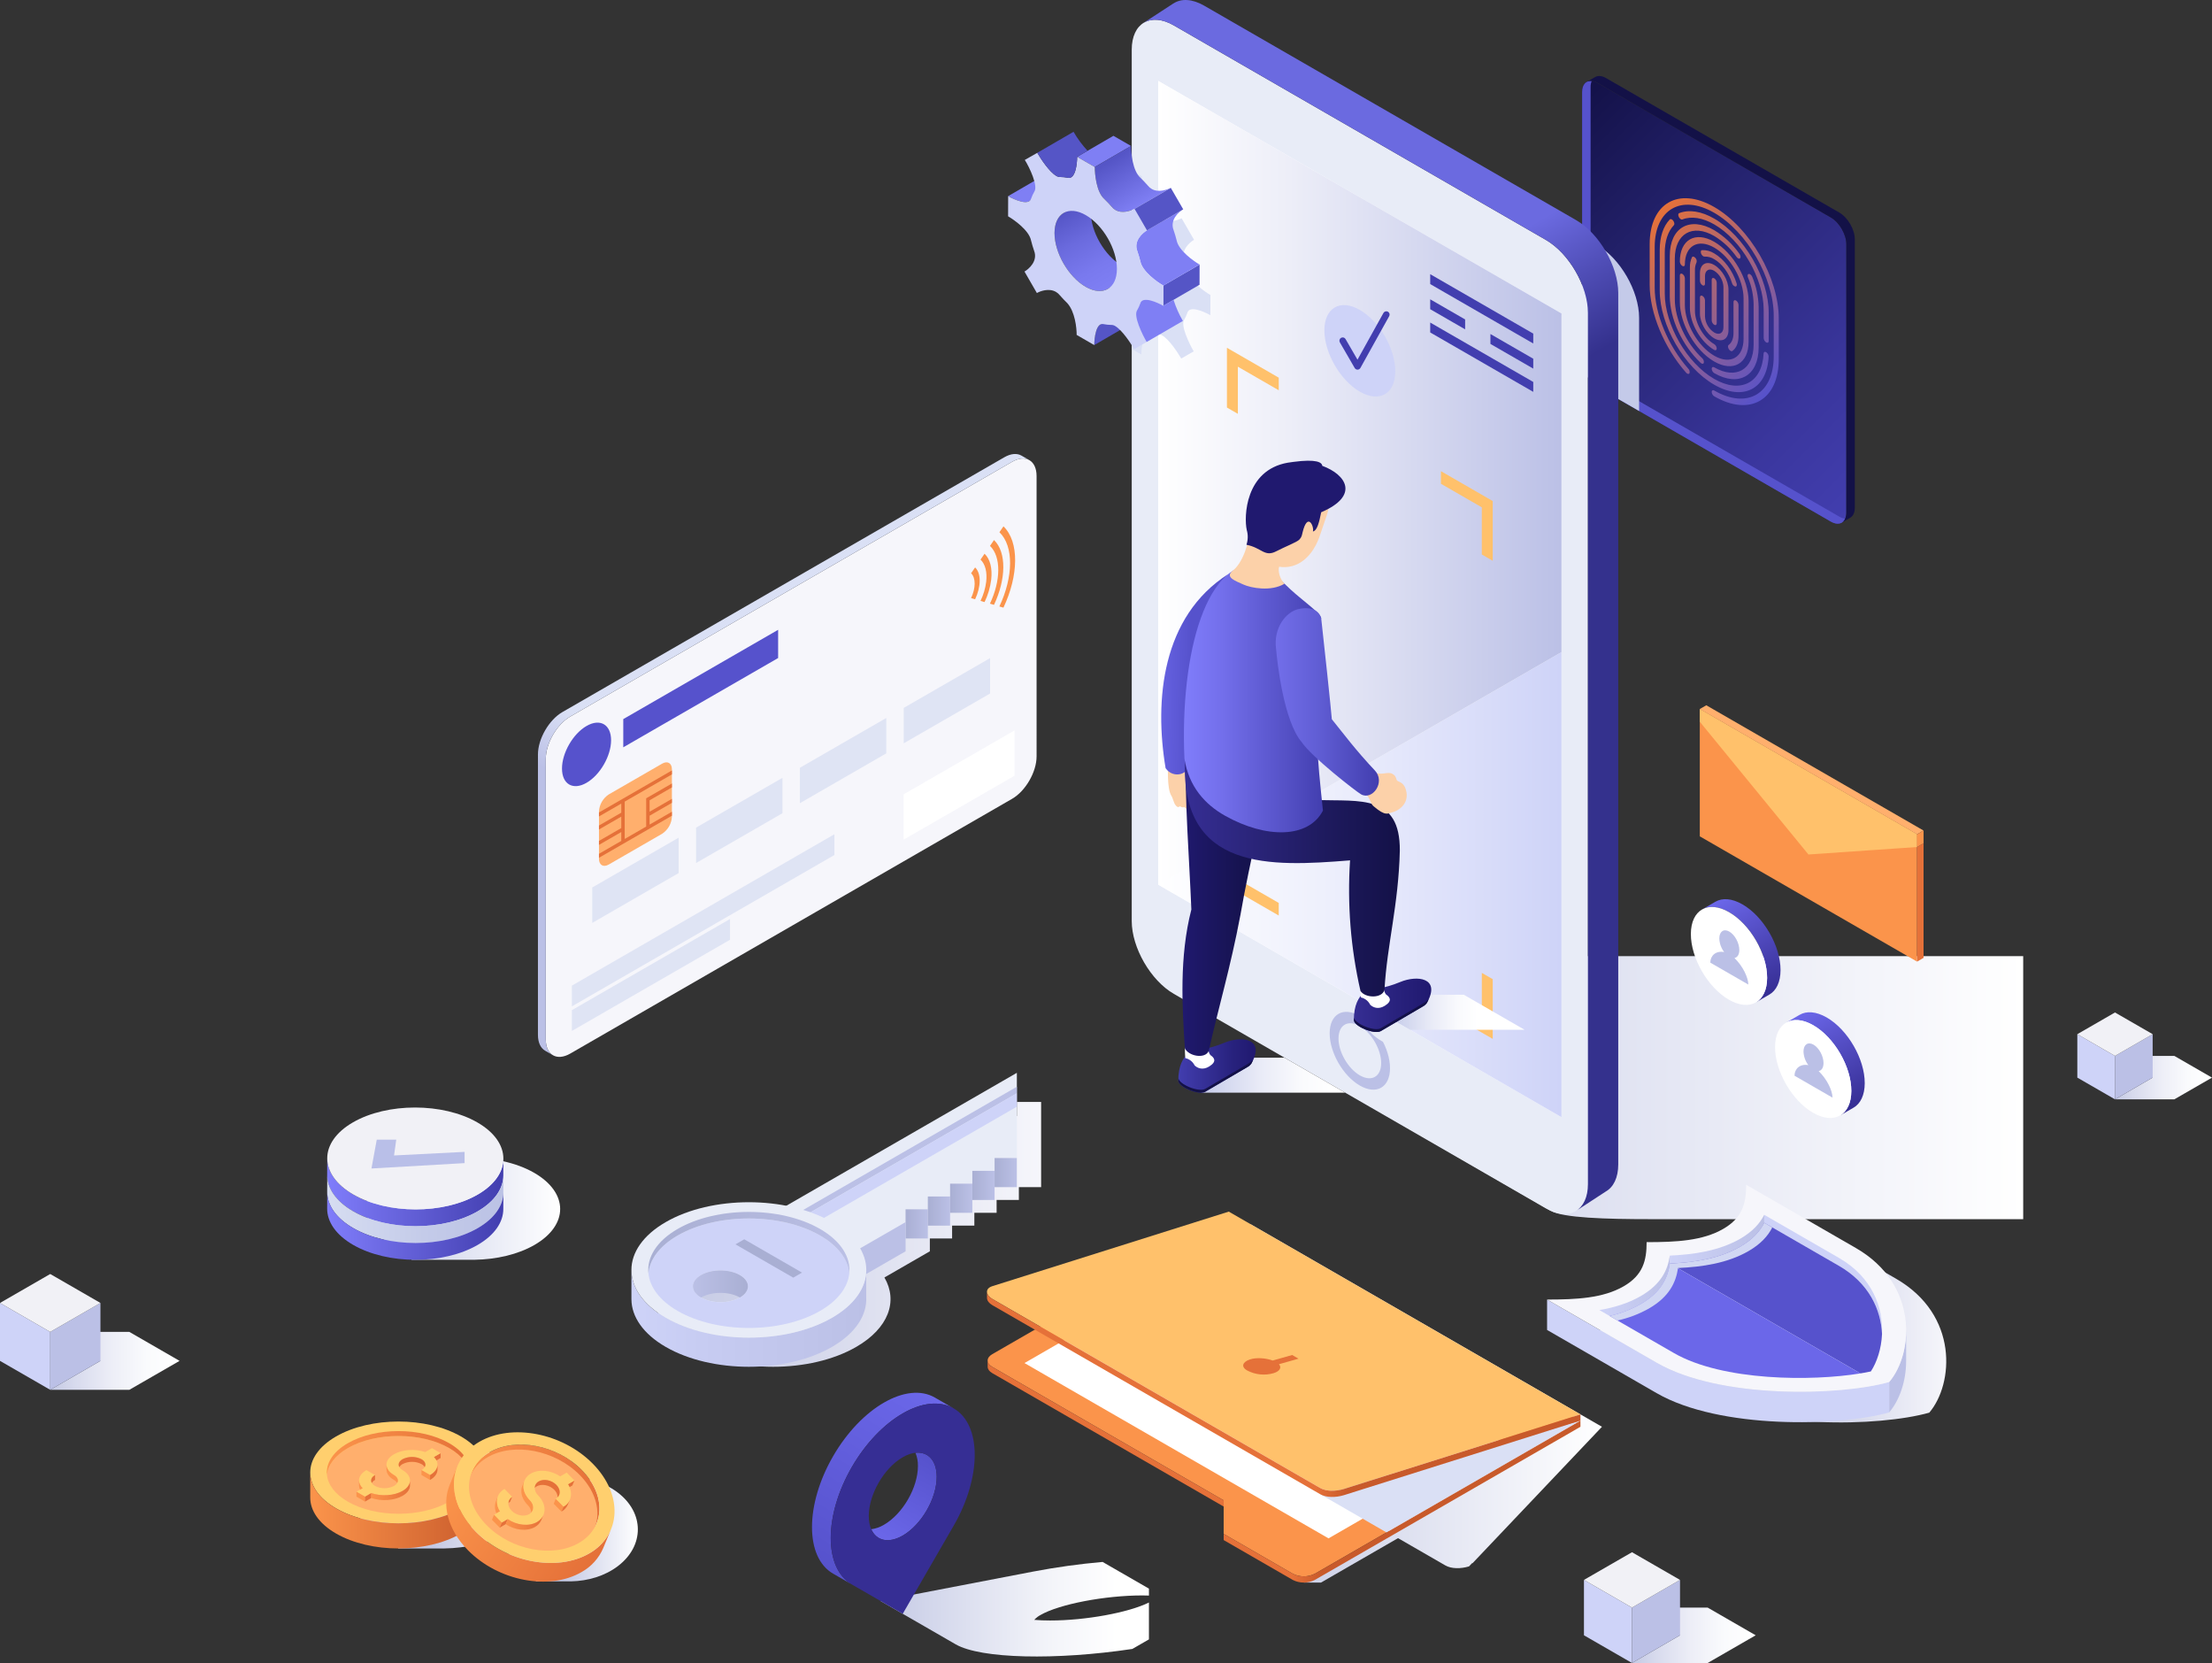 <svg width="471" height="354" viewBox="0 0 471 354" fill="none" xmlns="http://www.w3.org/2000/svg">
<rect x="0" y="0" width="471" height="354" fill="#333333" stroke="none"/>
<g clip-path="url(#clip0_23156_63378)">
<path style="mix-blend-mode:multiply" d="M430.798 203.531H254.453C244.588 203.531 246.699 209.419 251.634 212.264L330.156 257.737C332.864 259.254 341.726 259.524 351.593 259.524H430.799L430.798 203.531Z" fill="url(#paint0_linear_23156_63378)"/>
<path d="M220.72 161.011C220.719 164.325 218.374 168.393 215.509 170.042L121.418 224.281C118.556 225.931 116.211 224.567 116.21 221.256L116.212 161.569C116.211 158.255 118.553 154.194 121.419 152.54L215.511 98.304C218.374 96.652 220.717 98.015 220.717 101.332L220.72 161.011Z" fill="#F6F6FB"/>
<path d="M116.21 221.256L116.212 161.569C116.211 158.254 118.553 154.194 121.418 152.54L215.511 98.303C216.94 97.479 218.239 97.406 219.183 97.952L217.525 96.997C216.581 96.445 215.278 96.515 213.843 97.342L119.752 151.579C116.886 153.233 114.544 157.293 114.545 160.608L114.543 220.295C114.543 221.957 115.135 223.127 116.086 223.673L117.731 224.622C116.793 224.071 116.21 222.905 116.21 221.256Z" fill="url(#paint1_linear_23156_63378)"/>
<path d="M119.667 163.599C119.664 160.259 122.008 156.2 124.891 154.541C127.778 152.87 130.119 154.23 130.119 157.575C130.117 160.915 127.778 164.969 124.891 166.636C122.006 168.299 119.664 166.941 119.667 163.599V163.599ZM132.714 153.076L165.687 134.066L165.687 140.075L132.714 159.081V153.076Z" fill="#5652CC"/>
<path d="M126.106 188.92L144.5 178.317L144.503 185.852L126.106 196.459V188.92ZM148.212 176.176L166.609 165.577L166.609 173.112L148.213 183.713L148.212 176.176ZM170.319 163.435L188.717 152.832L188.715 160.369L170.319 170.974V163.435ZM192.428 150.691L210.822 140.091L210.822 147.627L192.426 158.229L192.428 150.691ZM121.766 219.459L155.444 200.046V195.625L121.769 215.033L121.766 219.459ZM121.766 209.812L177.665 177.589L177.668 182.008L121.769 214.228L121.766 209.812Z" fill="#DFE4F4"/>
<path d="M192.425 169.082L216.028 155.479L216.03 165.12L192.427 178.728L192.425 169.082Z" fill="white"/>
<path d="M143.071 163.773C143.071 162.446 142.134 161.899 140.988 162.56L129.622 169.111C129.017 169.508 128.513 170.042 128.152 170.669C127.79 171.295 127.581 171.998 127.541 172.72V182.82C127.54 184.149 128.474 184.697 129.624 184.033L140.988 177.482C141.594 177.084 142.098 176.55 142.46 175.923C142.822 175.295 143.031 174.592 143.071 173.869L143.071 163.773Z" fill="#FFAF6D"/>
<path d="M143.071 164.845L143.071 164.005L127.54 172.953L127.539 173.8L132.291 171.058L132.29 172.995L127.538 175.732L127.54 176.573L132.29 173.835L132.288 176.271L127.538 179.009L127.538 179.852L132.289 177.116V179.008L127.539 181.75L127.539 182.594L143.071 173.64L143.07 172.797L138.319 175.531L138.319 173.639L143.07 170.902L143.07 170.054L138.319 172.794L138.318 170.359L143.071 167.62V166.78L137.59 169.935L137.59 175.951L133.017 178.59L133.018 170.641L143.071 164.845Z" fill="#E57139"/>
<path d="M213.667 112.046L212.808 113.291C215.911 116.286 215.756 122.83 212.798 129.096L213.661 129.351C216.9 122.492 217.063 115.328 213.667 112.046ZM206.774 122.03C207.813 123.029 207.76 125.221 206.769 127.317L207.629 127.57C208.901 124.879 208.967 122.068 207.631 120.788L206.774 122.03ZM209.646 117.87L208.784 119.119C209.798 120.095 210.224 121.772 209.991 123.841C209.812 125.254 209.404 126.627 208.783 127.909L209.642 128.164C210.369 126.664 210.846 125.056 211.055 123.403C211.332 120.984 210.831 119.016 209.646 117.871V117.87ZM211.655 114.959L210.8 116.202C213.21 118.54 213.09 123.626 210.79 128.5L211.65 128.756C214.23 123.286 214.364 117.575 211.655 114.959Z" fill="#FB944B"/>
<path d="M216.521 234.574L216.517 237.554L172.574 262.885C163.864 261.203 153.873 262.345 146.937 266.344C137.171 271.972 137.171 281.099 146.937 286.728C156.702 292.356 172.535 292.356 182.3 286.728C189.239 282.728 191.242 276.962 188.319 271.94L197.992 266.365V263.634H202.73V260.901L207.469 260.902L207.468 258.171L212.21 258.169L212.208 255.439L216.948 255.438V252.705H221.686V234.574H216.521ZM164.285 280.722C163.971 281.451 163.411 282.046 162.702 282.404C160.419 283.722 156.717 283.722 154.433 282.406C153.725 282.046 153.166 281.45 152.852 280.722C152.458 279.643 152.983 278.476 154.435 277.64C156.718 276.324 160.419 276.324 162.702 277.64C164.154 278.476 164.679 279.643 164.285 280.722Z" fill="url(#paint2_linear_23156_63378)"/>
<path d="M216.521 246.502H211.782V249.235L207.043 249.236L207.044 251.966L202.303 251.968L202.304 254.699L197.565 254.698V257.43H192.826V260.162L180.268 267.4L164.54 258.335L216.521 228.371V246.502Z" fill="#E8ECF7"/>
<path d="M192.826 257.431V263.634H197.565V257.431H192.826Z" fill="url(#paint3_linear_23156_63378)"/>
<path d="M197.565 254.698V260.902H202.304V254.698H197.565Z" fill="url(#paint4_linear_23156_63378)"/>
<path d="M202.303 251.968V258.171H207.043V251.968H202.303Z" fill="url(#paint5_linear_23156_63378)"/>
<path d="M207.04 249.237V255.441H211.779V249.237H207.04Z" fill="url(#paint6_linear_23156_63378)"/>
<path d="M211.778 246.506V252.709H216.517V246.506H211.778Z" fill="url(#paint7_linear_23156_63378)"/>
<path d="M180.268 267.4V273.605L192.826 266.366V260.161L180.268 267.4ZM167.111 259.816L168.319 260.513L216.521 232.727V231.334L167.111 259.816Z" fill="#BBC0E6"/>
<path d="M170.792 261.938L216.521 235.578V232.728L168.319 260.513L170.792 261.938Z" fill="#CED3F8"/>
<path d="M184.436 276.004H184.438V270.823C184.232 274.347 181.801 277.835 177.135 280.525C167.37 286.154 151.536 286.154 141.771 280.525C136.922 277.73 134.484 274.072 134.451 270.408H134.449V276.611H134.451C134.484 280.276 136.922 283.934 141.771 286.728C151.536 292.357 167.37 292.357 177.135 286.728C182.252 283.778 184.683 279.869 184.436 276.004Z" fill="url(#paint8_linear_23156_63378)"/>
<path d="M177.135 260.14C167.37 254.512 151.536 254.512 141.771 260.14C132.007 265.769 132.007 274.896 141.771 280.524C151.536 286.153 167.37 286.153 177.135 280.524C186.9 274.896 186.9 265.768 177.135 260.14ZM159.12 274.518C158.806 275.247 158.246 275.843 157.537 276.201C155.254 277.518 151.553 277.518 149.269 276.202C148.56 275.843 148.001 275.247 147.687 274.518C147.294 273.439 147.819 272.273 149.27 271.437C151.553 270.121 155.254 270.121 157.537 271.437C158.989 272.273 159.514 273.439 159.12 274.518Z" fill="#E8ECF7"/>
<path d="M174.602 262.995C166.236 258.172 152.671 258.172 144.304 262.995C140.428 265.228 138.352 268.105 138.067 271.029C138.352 273.953 140.429 276.83 144.304 279.064C152.671 283.888 166.236 283.888 174.603 279.064C178.478 276.831 180.555 273.955 180.84 271.03C180.555 268.106 178.478 265.229 174.602 262.995ZM159.12 274.518C158.807 275.247 158.246 275.843 157.537 276.201C155.254 277.518 151.553 277.518 149.269 276.202C148.56 275.843 148.001 275.247 147.687 274.518C147.294 273.439 147.819 272.273 149.27 271.437C151.553 270.121 155.254 270.121 157.537 271.437C158.989 272.273 159.514 273.439 159.12 274.518H159.12Z" fill="#CED3F8"/>
<path d="M144.304 262.995C152.67 258.172 166.236 258.172 174.602 262.995C178.477 265.229 180.554 268.106 180.84 271.03C181.17 267.641 179.094 264.189 174.602 261.601C166.236 256.777 152.67 256.777 144.304 261.599C139.813 264.188 137.735 267.641 138.066 271.029C138.352 268.105 140.428 265.228 144.304 262.995V262.995Z" fill="url(#paint9_linear_23156_63378)"/>
<path d="M157.537 276.201C159.821 274.887 159.821 272.753 157.537 271.437C155.254 270.121 151.553 270.121 149.27 271.437C146.987 272.753 146.986 274.887 149.268 276.203L149.27 276.201C151.553 274.885 155.254 274.885 157.537 276.201Z" fill="url(#paint10_linear_23156_63378)"/>
<path d="M170.772 270.899L158.47 263.809L156.603 264.885L168.904 271.975L170.772 270.899Z" fill="#A9AFD3"/>
<path d="M371.036 192.52C368.781 191.218 366.736 191.097 365.259 191.955L362.403 193.611C363.88 192.755 365.923 192.876 368.18 194.177C372.663 196.761 376.286 203.025 376.271 208.168C376.265 210.723 375.361 212.522 373.904 213.367L376.76 211.709C378.218 210.865 379.122 209.067 379.129 206.51C379.143 201.368 375.52 195.104 371.037 192.52H371.036Z" fill="url(#paint11_linear_23156_63378)"/>
<path d="M368.181 194.177C363.697 191.592 360.049 193.666 360.035 198.808C360.02 203.952 363.644 210.218 368.126 212.803C372.61 215.387 376.257 213.311 376.272 208.168C376.286 203.025 372.663 196.76 368.181 194.177Z" fill="white"/>
<path d="M369.318 203.933C369.935 203.817 370.353 203.208 370.353 202.229C370.353 200.74 369.398 198.984 368.221 198.306C367.043 197.627 366.089 198.283 366.089 199.771C366.127 200.82 366.489 201.831 367.125 202.667C365.322 202.329 364.176 203.457 364.176 204.918C364.483 205.094 368.22 207.249 368.22 207.249L372.266 209.58C372.266 208.121 371.12 205.67 369.318 203.933Z" fill="#BBC0E6"/>
<path d="M388.964 216.592C386.709 215.291 384.664 215.17 383.188 216.026L380.332 217.684C381.808 216.828 383.852 216.949 386.109 218.249C390.592 220.833 394.214 227.098 394.2 232.241C394.193 234.796 393.289 236.594 391.832 237.439L394.689 235.782C396.147 234.936 397.05 233.138 397.057 230.583C397.072 225.441 393.448 219.175 388.964 216.592Z" fill="url(#paint12_linear_23156_63378)"/>
<path d="M386.109 218.249C381.626 215.664 377.978 217.738 377.964 222.88C377.948 228.025 381.573 234.291 386.055 236.875C390.539 239.458 394.186 237.384 394.2 232.241C394.215 227.098 390.592 220.833 386.109 218.249Z" fill="white"/>
<path d="M387.246 228.005C387.863 227.889 388.282 227.28 388.282 226.299C388.282 224.812 387.327 223.055 386.149 222.377C384.972 221.698 384.017 222.355 384.017 223.844C384.056 224.893 384.418 225.904 385.053 226.739C383.251 226.4 382.104 227.529 382.104 228.989L386.149 231.321C386.149 231.321 389.886 233.474 390.193 233.651C390.194 232.193 389.048 229.742 387.246 228.005V228.005Z" fill="#BBC0E6"/>
<path d="M393.137 51.991C393.137 49.903 391.656 47.342 389.844 46.297L340.169 17.664C338.359 16.621 336.877 17.474 336.877 19.562V76.699C336.877 78.787 338.359 81.348 340.169 82.392L389.844 111.026C391.656 112.07 393.137 111.217 393.137 109.129V51.991Z" fill="url(#paint13_linear_23156_63378)"/>
<path d="M391.653 109.983L341.978 81.35C340.168 80.306 338.685 77.744 338.685 75.656V18.519C338.676 18.078 338.759 17.64 338.931 17.233C337.73 17.108 336.877 17.979 336.877 19.562V76.698C336.877 78.786 338.359 81.348 340.17 82.392L389.844 111.026C391.218 111.817 392.4 111.516 392.892 110.415C392.453 110.36 392.031 110.212 391.653 109.983Z" fill="#5652CC"/>
<path d="M393.137 109.129V51.992C393.137 49.903 391.656 47.342 389.844 46.297L340.169 17.664C339.275 17.149 338.462 17.098 337.866 17.429L339.589 16.435L339.592 16.439C340.193 16.054 341.04 16.081 341.978 16.622L391.652 45.256C393.464 46.3 394.945 48.861 394.945 50.949V108.086C394.945 109.179 394.537 109.929 393.891 110.25L392.249 111.197C392.798 110.834 393.137 110.124 393.137 109.129Z" fill="#131147"/>
<g style="mix-blend-mode:multiply">
<path d="M340.04 52.13L336.877 50.308V76.699C336.877 78.787 338.359 81.348 340.17 82.392L349.013 87.49V67.645C349.013 61.958 344.974 54.976 340.04 52.13Z" fill="#C4CAE9"/>
</g>
<path d="M240.98 196.058C240.98 201.745 245.019 208.726 249.953 211.57L329.148 257.22C334.082 260.065 338.121 257.739 338.121 252.051V66.577C338.121 60.89 334.082 53.908 329.148 51.063L249.954 5.415C245.019 2.57 240.98 4.896 240.98 10.584V196.058Z" fill="#E8ECF7"/>
<path d="M243.422 4.922L243.425 4.932C245.065 3.865 247.385 3.934 249.953 5.415L329.148 51.063C334.082 53.908 338.12 60.89 338.12 66.578V252.051C338.12 254.86 337.131 256.845 335.54 257.797L341.908 253.646L341.908 253.644C343.552 252.715 344.575 250.706 344.575 247.845V62.37C344.575 56.683 340.538 49.701 335.603 46.857L256.409 1.208C253.835 -0.276 251.511 -0.342 249.871 0.731L249.866 0.72L243.422 4.922ZM335.473 257.841C335.47 257.842 335.467 257.843 335.463 257.844L335.464 257.846L335.473 257.841Z" fill="url(#paint14_linear_23156_63378)"/>
<path d="M246.612 17.226L246.613 188.315L332.488 237.816V66.726L246.612 17.226Z" fill="white"/>
<path d="M289.551 216.269C286.001 214.223 283.124 215.881 283.124 219.973C283.124 224.064 286.001 229.039 289.551 231.085C293.098 233.131 295.976 231.473 295.976 227.382C295.976 223.289 293.098 218.315 289.551 216.269ZM289.551 228.915C287.041 227.468 285.006 223.95 285.006 221.058C285.006 218.164 287.041 216.992 289.551 218.438C292.06 219.885 294.094 223.402 294.094 226.296C294.094 229.189 292.06 230.361 289.551 228.915Z" fill="#BBC0E6"/>
<path d="M246.613 188.315L332.488 138.816V237.817L246.613 188.315Z" fill="url(#paint15_linear_23156_63378)"/>
<path d="M246.612 17.226L332.488 66.726V138.816L246.613 188.315L246.612 17.226Z" fill="url(#paint16_linear_23156_63378)"/>
<g style="mix-blend-mode:multiply">
<path d="M252.845 57.649C252.663 56.92 252.449 56.2 252.204 55.49C251.331 53.272 253.34 51.555 254.249 51.043L251.607 46.475C250.783 46.857 248.986 47.541 247.547 46.712C247.221 46.521 246.935 46.271 246.702 45.974C246.208 45.408 245.69 44.862 245.15 44.338C243.473 42.872 243.129 39.018 243.134 37.551L240.98 36.31V47.672C241.063 47.717 241.145 47.753 241.229 47.801C244.897 49.915 247.86 55.043 247.847 59.25C247.835 63.463 244.853 65.158 241.185 63.044C241.116 63.004 241.049 62.956 240.98 62.914V74.279L243.026 75.458C243.03 73.992 243.394 70.545 245.07 71.011C245.584 71.112 246.106 71.165 246.63 71.169C246.932 71.16 247.23 71.245 247.482 71.411C248.942 72.252 250.776 75.03 251.523 76.32L254.176 74.801C253.279 73.247 251.286 69.224 252.169 68.018C252.43 67.567 252.647 67.094 252.819 66.602C253.259 64.932 256.442 66.361 257.721 67.098L257.733 62.797C256.454 62.06 253.274 59.821 252.845 57.649Z" fill="#DAE0F5"/>
</g>
<path style="mix-blend-mode:multiply" d="M244.641 341.125C240.328 343.269 231.179 344.957 223.58 344.957C222.459 344.96 221.339 344.915 220.222 344.823C220.602 344.405 221.05 344.054 221.549 343.787C225.544 341.485 235.256 339.62 243.243 339.62C243.734 339.62 244.187 339.634 244.641 339.648V338.173L234.779 332.489C229.814 332.924 224.874 333.61 219.978 334.544L187.464 340.789L198.301 347.037C198.309 347.043 198.318 347.047 198.327 347.051L203.5 350.035C208.85 353.119 224.93 353.442 241.111 351.011L244.641 348.977L244.641 341.125Z" fill="url(#paint17_linear_23156_63378)"/>
<path d="M195.454 312.072C195.475 311.107 195.295 310.147 194.926 309.255C197.578 308.963 199.45 310.874 199.45 314.376C199.45 318.978 196.211 324.576 192.217 326.88C189.182 328.629 186.589 327.966 185.519 325.528C186.477 325.401 187.399 325.077 188.226 324.576C192.217 322.276 195.454 316.676 195.454 312.072Z" fill="url(#paint18_linear_23156_63378)"/>
<path d="M177.386 309.992C183.372 299.644 193.075 294.046 199.063 297.498L203.057 299.8C197.071 296.349 187.366 301.947 181.38 312.295C175.401 322.639 175.398 333.816 181.368 337.275L177.386 334.981C171.399 331.531 171.403 320.343 177.386 309.992Z" fill="url(#paint19_linear_23156_63378)"/>
<path d="M203.057 299.8C197.071 296.349 187.366 301.947 181.38 312.295C175.398 322.647 175.396 333.835 181.38 337.285L192.219 343.531L203.057 324.79C209.044 314.438 209.044 303.249 203.057 299.8ZM192.217 326.88C188.224 329.18 184.989 327.314 184.989 322.712C184.989 318.106 188.224 312.507 192.217 310.205C196.211 307.906 199.449 309.771 199.449 314.376C199.449 318.979 196.211 324.577 192.217 326.88Z" fill="#362E94"/>
<path d="M261.251 86.753L263.579 88.094V78.058L272.283 83.076V80.394L261.251 74.034V86.753ZM306.818 100.299V102.982L315.522 107.999V118.035L317.849 119.377V106.658L306.818 100.299ZM263.579 177.154L261.251 175.814V188.53L263.579 189.871L272.283 194.89V192.208L263.579 187.189V177.154ZM315.522 217.131L306.818 212.114V214.796L315.522 219.813L317.849 221.154V208.437L315.522 207.096V217.131Z" fill="#FFC16B"/>
<path d="M326.476 83.416L304.534 70.768V68.661L326.476 81.308V83.416ZM326.476 73.12L304.534 60.473V58.366L326.476 71.013V73.12ZM304.534 65.821L311.968 70.107V67.999L304.534 63.715V65.821ZM317.355 71.104V73.211L326.476 78.469V76.361L317.355 71.104Z" fill="#423EAF"/>
<path d="M282.002 70.326C282.002 65.52 285.381 63.572 289.551 65.975C293.719 68.378 297.098 74.222 297.099 79.028C297.098 83.834 293.719 85.781 289.551 83.379C285.381 80.976 282.002 75.132 282.002 70.326Z" fill="#CED3F8"/>
<path d="M295.527 66.351C295.447 66.306 295.358 66.278 295.267 66.267C295.176 66.257 295.083 66.264 294.995 66.29C294.906 66.315 294.823 66.357 294.751 66.415C294.679 66.472 294.619 66.543 294.575 66.623L289.048 76.566L286.504 72.168C286.411 72.009 286.258 71.894 286.079 71.847C285.9 71.8 285.71 71.826 285.55 71.918C285.39 72.01 285.273 72.162 285.224 72.34C285.176 72.518 285.199 72.707 285.29 72.868L288.453 78.337C288.515 78.444 288.604 78.533 288.712 78.594C288.819 78.656 288.941 78.687 289.065 78.686C289.189 78.685 289.31 78.651 289.417 78.588C289.523 78.525 289.611 78.434 289.671 78.326L295.8 67.302C295.89 67.14 295.912 66.948 295.861 66.77C295.81 66.591 295.69 66.441 295.527 66.35V66.351Z" fill="#423EAF"/>
<path style="mix-blend-mode:multiply" d="M273.49 225.145H258.295L255.8 232.597H286.42L273.49 225.145Z" fill="url(#paint20_linear_23156_63378)"/>
<path style="mix-blend-mode:multiply" d="M311.689 211.753H296.494L296.799 217.245L300.201 219.205H324.619L311.689 211.753Z" fill="url(#paint21_linear_23156_63378)"/>
<g style="mix-blend-mode:multiply">
<path d="M300.202 219.206C300.202 221.861 296.96 223.541 293.58 221.235C290.691 219.265 290.691 217.784 290.691 216.584V213.725L300.202 219.206Z" fill="#E8ECF7"/>
</g>
<path d="M252.003 162.116C252.993 163.821 254.717 165.603 255.13 166.704C255.467 167.737 255.645 168.814 255.658 169.9C255.658 170.472 255.222 172.154 254.507 171.868C253.792 171.583 253.525 172.311 252.81 172.168C252.095 172.025 252.353 171.767 252.353 171.767C251.974 171.904 251.466 171.907 251.329 171.616C251.006 171.724 250.861 172.054 250.331 171.423C249.899 170.908 249.771 169.945 249.437 169.427C248.364 167.76 248.814 162.855 248.6 162.353C248.385 161.853 251.315 160.932 252.003 162.116Z" fill="#FCD1A9"/>
<path d="M261.524 122.211C247.397 131.221 245.761 148.997 248.189 163.522C249.851 165.938 253.428 164.756 253.02 162.515C251.565 145.967 254.193 130.393 261.524 122.211Z" fill="url(#paint22_linear_23156_63378)"/>
<path d="M250.891 230.066C250.891 223.617 254.981 223.434 254.981 223.434C254.981 223.434 257.199 223.434 260.798 221.939C264.35 220.47 269.356 221.036 266.559 226.192C266.53 226.257 266.498 226.32 266.463 226.381C266.229 226.714 265.917 226.987 265.555 227.174L256.613 232.41C255.25 233.187 250.92 231.392 250.891 230.065V230.066Z" fill="url(#paint23_linear_23156_63378)"/>
<path d="M250.915 229.486C250.993 230.811 255.262 232.571 256.614 231.801L265.555 226.566C266.003 226.301 266.424 225.995 266.814 225.651C266.734 225.826 266.662 225.994 266.559 226.192C266.531 226.256 266.499 226.319 266.463 226.38C266.229 226.714 265.918 226.986 265.555 227.174L256.613 232.409C255.339 233.134 251.458 231.605 250.947 230.32C250.926 230.235 250.912 230.148 250.906 230.06C250.897 229.869 250.9 229.677 250.915 229.486Z" fill="#131147"/>
<path d="M252.555 222.582C253.608 222.582 257.319 223.525 257.319 223.525C257.347 223.867 257.46 224.197 257.647 224.484C257.686 224.525 257.721 224.568 257.752 224.615C258.485 225.119 259.228 225.926 257.492 227.01C256.07 227.9 254.916 227.334 254.365 226.788C254.139 226.323 253.791 225.928 253.357 225.646C253.066 225.445 252.737 225.306 252.39 225.239C252.389 225.209 252.387 225.179 252.383 225.15C252.383 225.15 252.113 222.582 252.555 222.582V222.582Z" fill="white"/>
<path d="M252.488 159.553C256.533 159.626 266.636 159.805 270.678 159.878C269.172 172.012 266.145 183.028 264.122 194.778C261.952 206.195 259.508 214.222 257.373 223.727C256.591 225.499 253.017 224.826 252.292 223.125C251.724 214.373 251.075 203.708 253.674 193.612C253.24 182.726 252.233 170.541 252.488 159.553Z" fill="url(#paint24_linear_23156_63378)"/>
<path d="M288.274 217.147C288.274 210.704 292.369 210.518 292.369 210.518C292.369 210.518 294.582 210.518 298.184 209.026C301.734 207.554 306.739 208.12 303.943 213.274C303.915 213.34 303.882 213.404 303.843 213.465C303.611 213.8 303.3 214.074 302.938 214.261L293.999 219.495C292.635 220.272 288.308 218.475 288.274 217.147Z" fill="url(#paint25_linear_23156_63378)"/>
<path d="M288.299 216.57C288.376 217.896 292.647 219.656 293.999 218.886L302.938 213.651C303.387 213.385 303.809 213.077 304.199 212.73C304.115 212.911 304.046 213.085 303.943 213.274C303.915 213.34 303.882 213.404 303.843 213.465C303.611 213.801 303.3 214.074 302.938 214.261L293.999 219.496C292.724 220.222 288.844 218.694 288.333 217.408C288.31 217.321 288.297 217.233 288.292 217.144C288.281 216.953 288.283 216.761 288.299 216.57Z" fill="#131147"/>
<path d="M289.938 209.669C290.989 209.669 294.702 210.609 294.702 210.609C294.732 210.951 294.845 211.28 295.032 211.568C295.07 211.61 295.1 211.652 295.135 211.693C295.868 212.2 296.614 213.007 294.877 214.094C293.455 214.987 292.301 214.418 291.75 213.872C291.523 213.408 291.175 213.013 290.742 212.73C290.451 212.529 290.121 212.39 289.774 212.322C289.775 212.294 289.772 212.265 289.766 212.237C289.766 212.237 289.499 209.669 289.938 209.669V209.669Z" fill="white"/>
<path d="M280.475 170.306C276.476 170.891 256.3 161.445 252.299 162.033C251.463 185.476 270.673 184.491 287.326 183.156L287.466 183.13C286.851 192.459 287.598 201.828 289.685 210.942C290.682 212.503 294.317 212.581 294.796 210.709C295.349 200.981 297.791 192.666 298.062 181.047C298.138 169.124 289.685 170.58 280.476 170.306H280.475Z" fill="url(#paint26_linear_23156_63378)"/>
<path d="M260.874 173.659C269.536 178.511 278.602 178.523 281.693 172.555C280.537 161.443 279.454 152.399 281.685 141.753C281.027 135.87 280.56 134.984 281.317 131.557C281.05 130.405 277.507 127.95 274.924 125.598C272.134 123.055 270.249 120.637 268.814 120.342C256.964 117.929 251.211 139.007 252.201 161.476C253.117 167.454 256.608 171.269 260.874 173.659Z" fill="url(#paint27_linear_23156_63378)"/>
<path d="M262.243 121.685C264.812 119.831 265.898 115.262 266.283 112.738C266.205 111.254 266.394 109.768 266.841 108.35C268.515 102.983 273.386 99.413 277.49 101.009C285.76 104.218 282.87 108.188 281.196 113.553C279.644 118.524 276.318 121.243 272.361 120.645C272.107 121.461 272.436 123.183 273.512 124.256C270.621 125.989 266.4 125.172 264.733 124.421C262.957 123.62 261.037 122.931 262.243 121.685Z" fill="#FCD1A9"/>
<path d="M281.545 99.157C281.501 98.427 280.306 97.669 275.452 98.317C275.421 98.323 274.273 98.48 274.2 98.494C265.127 100.08 264.847 110.02 265.473 112.83C265.773 113.857 265.749 114.951 265.405 115.963C268.671 116.604 269.257 118.662 271.76 117.347C273.554 116.407 276.139 115.417 276.665 114.871C277.192 114.321 277.222 113.89 277.343 113.377C278.44 108.841 279.876 112.115 279.555 113.138C280.514 112.928 280.896 111.089 281.322 109.049C289.548 105.514 286.661 101.035 281.545 99.157Z" fill="#20196F"/>
<path d="M292.121 164.141C294.127 165.344 295.313 164.12 296.454 164.712C297.53 165.267 297.094 166.016 297.658 166.281C298.22 166.545 299.145 166.813 299.47 168.59C299.947 171.199 297.729 172.595 296.537 172.896C295.453 173.168 295.041 173.807 292.498 171.643C291.465 170.765 292.098 169.698 289.86 168.303C290.39 168.05 292.12 164.141 292.12 164.141H292.121Z" fill="#FCD1A9"/>
<path d="M276.599 129.622C279.442 129.051 280.885 130.115 281.317 131.557C281.644 134.336 283.522 151.901 283.586 153.103C286.064 156.164 288.622 159.639 292.745 164.006C295.086 166.484 292.226 170.465 289.798 169.081C288.731 168.474 279.272 161.128 277.171 157.98C273.376 153.561 271.964 141.133 271.712 138.11C271.119 133.759 273.755 130.195 276.599 129.622Z" fill="url(#paint28_linear_23156_63378)"/>
<path d="M234.281 69.092C233.253 69.688 233.005 72.246 233.001 73.455L240.721 68.977C240.724 67.767 240.973 65.209 242.001 64.613L234.281 69.092Z" fill="#5555C6"/>
<path d="M222.386 37.269L214.667 41.747C215.726 42.358 218.094 43.444 219.124 42.847L226.845 38.368C225.814 38.966 223.445 37.88 222.386 37.269V37.269Z" fill="#7F7FF4"/>
<path d="M238.882 56.563C235.21 54.447 232.247 49.324 232.259 45.112C232.266 43.021 233.004 41.55 234.197 40.857L226.478 45.336C225.285 46.028 224.546 47.5 224.54 49.591C224.529 53.803 227.49 58.925 231.161 61.041C233.006 62.105 234.679 62.204 235.885 61.504L243.605 57.025C242.397 57.725 240.726 57.626 238.881 56.563H238.882Z" fill="url(#paint29_linear_23156_63378)"/>
<path d="M247.709 60.794L247.696 65.095L255.416 60.617L255.428 56.315L247.709 60.794Z" fill="#5555C6"/>
<path d="M237.08 28.908L229.36 33.387L233.11 35.548L240.829 31.069L237.08 28.908ZM250.539 51.167C250.359 50.438 250.145 49.717 249.899 49.008C249.037 46.818 250.984 45.116 251.908 44.581L244.189 49.059C243.264 49.596 241.319 51.298 242.18 53.487C242.425 54.197 242.639 54.917 242.821 55.645C243.25 57.817 246.43 60.057 247.708 60.793L255.428 56.315C254.15 55.578 250.969 53.338 250.539 51.167Z" fill="#7F7FF4"/>
<path d="M245.242 40.23C244.917 40.039 244.63 39.789 244.398 39.492C243.904 38.925 243.386 38.379 242.845 37.856C241.168 36.39 240.825 32.536 240.829 31.069L233.11 35.548C233.105 37.015 233.449 40.869 235.126 42.335C235.666 42.859 236.183 43.404 236.678 43.971C236.91 44.268 237.197 44.518 237.523 44.708C238.962 45.538 240.759 44.853 241.583 44.472L249.302 39.993C248.478 40.375 246.682 41.059 245.242 40.23Z" fill="url(#paint30_linear_23156_63378)"/>
<path d="M242.794 64.6C243.235 62.93 246.418 64.358 247.696 65.095L247.709 60.794C246.43 60.058 243.25 57.818 242.821 55.646C242.639 54.917 242.425 54.197 242.181 53.487C241.307 51.27 243.316 49.553 244.225 49.04L241.583 44.473C240.759 44.854 238.962 45.538 237.523 44.709C237.197 44.519 236.91 44.268 236.678 43.972C236.183 43.405 235.666 42.859 235.126 42.336C233.449 40.869 233.105 37.016 233.11 35.549L229.361 33.388C229.356 34.854 228.993 38.3 227.318 37.835C226.803 37.736 226.281 37.683 225.757 37.677C225.454 37.686 225.156 37.601 224.904 37.435C223.446 36.595 221.611 33.817 220.868 32.532L218.211 34.045C219.24 35.675 221.101 39.623 220.218 40.828C219.96 41.279 219.743 41.753 219.569 42.243C219.128 43.913 215.944 42.485 214.667 41.748L214.654 46.049C215.932 46.786 219.114 49.026 219.543 51.197C219.723 51.918 219.936 52.637 220.182 53.356C221.055 55.574 219.047 57.291 218.143 57.805L220.783 62.377C221.531 61.948 223.375 61.29 224.833 62.131C225.161 62.322 225.45 62.573 225.685 62.872C226.179 63.441 226.698 63.987 227.241 64.51C228.913 66.353 229.257 69.828 229.253 71.294L233.002 73.456C233.006 71.989 233.37 68.543 235.046 69.008C235.56 69.109 236.082 69.162 236.606 69.167C236.908 69.158 237.206 69.242 237.458 69.408C238.917 70.249 240.751 73.027 241.499 74.317L244.152 72.798C243.255 71.245 241.262 67.221 242.146 66.015C242.406 65.565 242.623 65.091 242.795 64.6H242.794ZM231.161 61.042C227.49 58.926 224.529 53.803 224.54 49.591C224.552 45.383 227.533 43.683 231.205 45.799C234.872 47.913 237.835 53.041 237.823 57.248C237.811 61.46 234.829 63.156 231.161 61.042Z" fill="#CED3F8"/>
<path d="M247.696 65.095C246.418 64.359 243.234 62.93 242.794 64.6C242.623 65.091 242.405 65.565 242.145 66.016C241.262 67.221 243.254 71.245 244.152 72.799L251.873 68.32C251.046 66.9 250.379 65.393 249.882 63.828L247.696 65.095Z" fill="#7F7FF4"/>
<path d="M249.302 39.994L241.583 44.473L244.224 49.04L251.943 44.561L249.302 39.994ZM228.587 28.054L220.868 32.532C221.611 33.817 223.445 36.594 224.903 37.434C225.156 37.601 225.454 37.686 225.757 37.677C226.281 37.683 226.803 37.736 227.318 37.835C228.993 38.3 229.356 34.854 229.361 33.388L231.578 32.101C230.43 30.87 229.426 29.512 228.588 28.054H228.587Z" fill="#5555C6"/>
<path style="mix-blend-mode:screen" d="M365.007 44.063C357.429 39.694 351.264 43.249 351.264 51.985V60.599C351.264 66.623 354.309 73.975 359.021 79.331C359.287 79.633 359.607 79.689 359.736 79.457C359.787 79.289 359.791 79.109 359.747 78.939C359.704 78.768 359.614 78.613 359.488 78.49C355.143 73.551 352.335 66.77 352.335 61.216V52.602C352.335 44.546 358.02 41.27 365.008 45.298C371.996 49.326 377.68 59.156 377.68 67.212V75.826C377.68 83.882 371.996 87.159 365.008 83.13C364.711 82.96 364.472 83.099 364.472 83.439C364.482 83.625 364.536 83.805 364.629 83.966C364.722 84.127 364.852 84.264 365.007 84.365C372.586 88.733 378.752 85.179 378.752 76.443V67.829C378.752 59.093 372.586 48.431 365.007 44.063ZM376.075 72.893C376.37 73.063 376.61 72.925 376.61 72.584V66.595C376.61 59.219 371.405 50.22 365.008 46.532C362.281 44.96 359.63 44.548 357.542 45.373C357.316 45.462 357.287 45.834 357.478 46.205C357.668 46.576 358.005 46.804 358.232 46.714C360.127 45.966 362.533 46.34 365.008 47.766C370.815 51.114 375.539 59.283 375.539 65.977V71.967C375.549 72.153 375.603 72.333 375.696 72.494C375.789 72.655 375.919 72.792 376.075 72.893ZM355.549 46.717C354.147 48.181 353.405 50.429 353.406 53.219L353.405 61.833C353.405 69.209 358.61 78.208 365.008 81.896C371.175 85.451 376.263 82.826 376.593 75.921C376.589 75.736 376.541 75.554 376.453 75.39C376.366 75.227 376.24 75.086 376.087 74.981C375.792 74.791 375.54 74.908 375.523 75.238C375.225 81.507 370.605 83.888 365.007 80.662C359.201 77.314 354.476 69.145 354.476 62.45V53.837C354.476 51.304 355.149 49.264 356.421 47.936C356.592 47.757 356.536 47.339 356.295 47.003C356.054 46.666 355.719 46.538 355.549 46.717ZM365.007 79.427C370.224 82.434 374.468 79.987 374.468 73.974L374.469 65.36C374.423 63.154 373.961 60.976 373.106 58.941C372.953 58.561 372.623 58.278 372.371 58.309C372.118 58.339 372.038 58.673 372.19 59.053C372.948 60.856 373.358 62.787 373.397 64.743V73.357C373.397 78.69 369.634 80.86 365.007 78.193C364.712 78.022 364.472 78.161 364.472 78.501C364.482 78.687 364.536 78.867 364.629 79.028C364.722 79.189 364.852 79.326 365.007 79.427ZM355.548 54.454V63.068C355.547 67.825 358.189 73.523 362.122 77.245C362.404 77.511 362.704 77.506 362.794 77.234C362.824 77.055 362.808 76.872 362.747 76.701C362.687 76.531 362.584 76.378 362.449 76.257C358.962 72.957 356.618 67.904 356.618 63.685V55.071C356.618 49.738 360.381 47.568 365.007 50.235C366.89 51.379 368.515 52.901 369.778 54.705C370.021 55.039 370.354 55.161 370.523 54.978C370.691 54.795 370.631 54.376 370.389 54.042C368.963 52.008 367.131 50.292 365.008 49.001C359.792 45.994 355.548 48.44 355.548 54.454H355.548ZM358.224 58.31C357.928 58.139 357.688 58.277 357.689 58.618V64.302C357.689 68.954 360.972 74.632 365.008 76.958C369.043 79.284 372.327 77.392 372.327 72.739V64.126C372.327 59.473 369.044 53.796 365.008 51.47C360.972 49.143 357.689 51.036 357.689 55.688C357.699 55.874 357.753 56.054 357.846 56.215C357.939 56.376 358.068 56.513 358.224 56.614C358.52 56.785 358.759 56.646 358.76 56.306C358.759 52.334 361.563 50.718 365.008 52.704C368.453 54.69 371.256 59.537 371.256 63.508L371.256 72.123C371.256 76.095 368.453 77.71 365.007 75.724C361.563 73.737 358.76 68.891 358.759 64.919V59.235C358.75 59.05 358.696 58.869 358.603 58.708C358.51 58.548 358.38 58.411 358.224 58.31ZM369.114 64.278V70.888C369.114 72.046 368.745 72.949 368.077 73.431C367.88 73.573 367.901 73.974 368.12 74.327C368.342 74.682 368.68 74.854 368.877 74.713C369.72 74.106 370.184 72.967 370.185 71.505L370.185 64.896C370.175 64.71 370.121 64.53 370.028 64.369C369.935 64.208 369.805 64.071 369.65 63.97C369.354 63.799 369.114 63.938 369.114 64.278ZM361.246 55.841C361.29 55.669 361.289 55.488 361.24 55.318C361.192 55.147 361.099 54.992 360.971 54.869C360.7 54.576 360.384 54.535 360.265 54.778C359.959 55.451 359.811 56.184 359.831 56.923V65.537C359.831 68.828 362.153 72.844 365.007 74.489C365.304 74.66 365.543 74.522 365.543 74.181C365.533 73.995 365.48 73.815 365.386 73.654C365.293 73.493 365.163 73.356 365.007 73.255C362.744 71.95 360.901 68.764 360.902 66.154V57.54C360.886 56.955 361.003 56.373 361.246 55.84V55.841ZM365.008 53.938C364.234 53.448 363.328 53.207 362.412 53.248C362.157 53.272 362.071 53.6 362.218 53.981C362.367 54.361 362.695 54.649 362.951 54.625C363.677 54.593 364.395 54.784 365.007 55.173C366.665 56.128 368.151 58.125 368.795 60.262C368.837 60.435 368.924 60.593 369.047 60.722C369.17 60.851 369.325 60.945 369.496 60.995C369.769 61.02 369.896 60.732 369.782 60.352C368.971 57.66 367.097 55.143 365.008 53.938ZM363.043 67.388L363.042 63.916C363.032 63.73 362.979 63.55 362.886 63.389C362.793 63.228 362.663 63.091 362.507 62.99C362.211 62.819 361.972 62.958 361.972 63.298V66.771C361.972 68.701 363.334 71.056 365.007 72.021C366.681 72.986 368.044 72.2 368.044 70.271V61.657C368.044 59.727 366.681 57.372 365.007 56.407C363.334 55.443 361.972 56.227 361.972 58.158L361.972 59.801C361.982 59.986 362.036 60.167 362.129 60.328C362.222 60.489 362.352 60.625 362.507 60.727C362.803 60.898 363.043 60.759 363.043 60.418V58.774C363.043 57.526 363.924 57.017 365.008 57.642C365.58 58.015 366.055 58.516 366.397 59.107C366.738 59.697 366.935 60.359 366.973 61.04V69.654C366.973 70.902 366.091 71.41 365.007 70.786C364.436 70.413 363.96 69.911 363.619 69.321C363.278 68.731 363.081 68.069 363.043 67.388H363.043ZM365.543 68.83V60.162C365.533 59.976 365.48 59.796 365.387 59.635C365.294 59.474 365.164 59.337 365.008 59.236C364.711 59.065 364.472 59.203 364.472 59.544V68.212C364.482 68.398 364.536 68.578 364.629 68.739C364.722 68.9 364.851 69.037 365.007 69.138C365.304 69.309 365.543 69.171 365.543 68.829V68.83Z" fill="url(#paint31_linear_23156_63378)"/>
<path d="M359.154 270.942C365.463 270.943 371.073 270.652 375.458 268.123C379.583 265.746 380.351 262.623 380.349 258.725L403.711 272.192C417.101 279.91 416.001 294.593 410.8 300.712C400.185 303.711 374.711 304.345 361.321 296.626L337.959 283.16C344.269 283.16 349.878 282.867 354.264 280.34C358.388 277.962 359.154 274.841 359.154 270.942V270.942Z" fill="url(#paint32_linear_23156_63378)"/>
<path d="M405.87 283.176L405.874 283.177V289.65H405.87C405.883 294.059 404.433 298.106 402.261 300.66V294.188C404.433 291.634 405.883 287.586 405.87 283.176V283.176Z" fill="#BBC0E6"/>
<path d="M352.782 290.102C366.172 297.82 391.646 297.187 402.261 294.188V300.66C391.646 303.658 366.172 304.293 352.782 296.574L329.42 283.108V276.636L352.782 290.102Z" fill="#CED3F8"/>
<path d="M350.615 264.418C356.924 264.419 362.534 264.128 366.919 261.599C371.044 259.222 371.811 256.099 371.81 252.2L395.172 265.668C408.562 273.386 407.462 288.069 402.261 294.188C391.646 297.187 366.172 297.82 352.782 290.102L329.42 276.636C335.73 276.636 341.339 276.343 345.725 273.815C349.85 271.438 350.615 268.317 350.615 264.418V264.418Z" fill="#F6F6FB"/>
<path d="M391.546 267.758C398.743 271.906 400.997 278.401 400.739 283.983C400.499 278.82 398.029 273.179 391.546 269.442L375.656 260.283V258.598C382.568 262.583 391.546 267.758 391.546 267.758Z" fill="#CED3F8"/>
<path d="M370.545 263.689C373.186 262.166 374.732 260.429 375.656 258.598V260.283C374.732 262.114 373.186 263.851 370.545 265.374C366.089 267.942 360.732 268.732 355.555 268.965V267.281C360.732 267.048 366.089 266.258 370.545 263.689Z" fill="url(#paint33_linear_23156_63378)"/>
<path d="M349.351 275.905C353.65 273.427 355.106 270.387 355.555 267.28V268.965C355.106 272.072 353.65 275.112 349.351 277.591C347.278 278.754 345.044 279.607 342.722 280.122C341.986 279.698 341.261 279.28 340.555 278.874C343.657 278.349 346.668 277.452 349.351 275.905Z" fill="url(#paint34_linear_23156_63378)"/>
<path d="M370.545 265.374C373.186 263.851 374.732 262.114 375.656 260.283L391.546 269.442C398.029 273.18 400.5 278.82 400.739 283.983C400.593 287.114 399.66 289.958 398.358 291.937C397.676 292.087 396.929 292.226 396.136 292.358L355.555 268.965C360.732 268.732 366.089 267.942 370.545 265.374V265.374Z" fill="#5652CC"/>
<path d="M349.351 277.591C353.65 275.112 355.106 272.073 355.555 268.965L396.136 292.357C385.822 294.056 366.84 294.025 356.408 288.011C356.408 288.011 349.199 283.857 342.721 280.122C345.043 279.608 347.277 278.755 349.351 277.591V277.591Z" fill="#6B67E9"/>
<g style="mix-blend-mode:multiply">
<path d="M375.656 260.283C374.732 262.114 373.186 263.851 370.545 265.374C366.089 267.942 360.732 268.732 355.555 268.965C355.106 272.073 353.65 275.112 349.351 277.591C347.277 278.755 345.043 279.608 342.721 280.122L344.467 281.129V281.08C346.789 280.565 349.023 279.713 351.097 278.549C355.396 276.069 356.852 273.031 357.301 269.923C362.478 269.69 367.835 268.9 372.291 266.331C374.914 264.819 376.455 263.095 377.381 261.278L375.656 260.283Z" fill="#D1D7F3"/>
</g>
<path d="M408.2 204.698L361.937 178.032V150.93L408.2 177.597V204.698Z" fill="#FB944B"/>
<path d="M408.2 177.597L361.937 150.93L363.32 150.132L409.583 176.799L408.2 177.597Z" fill="#FFAF6D"/>
<path d="M361.937 150.93V153.637L385.069 181.896L408.2 180.304V177.597L361.937 150.93Z" fill="#FFC16B"/>
<path d="M409.583 203.902L408.2 204.699V180.305L409.583 179.507V203.902Z" fill="#E57139"/>
<path d="M409.583 179.506L408.2 180.304V177.596L409.583 176.799V179.506Z" fill="#FB944B"/>
<path style="mix-blend-mode:multiply" d="M113.739 249.656C109.818 247.397 104.606 246.357 99.489 246.509H87.622V247.822C86.145 248.277 84.721 248.893 83.377 249.656C76.079 253.894 76.121 260.761 83.465 264.997C84.783 265.742 86.177 266.344 87.622 266.795V268.167H101.088C105.718 268.089 110.305 267.041 113.827 264.998C121.125 260.76 121.089 253.894 113.739 249.656Z" fill="url(#paint35_linear_23156_63378)"/>
<path d="M75.198 257.847C71.503 255.715 69.653 252.917 69.663 250.124L69.678 246.546C69.672 249.343 71.516 252.139 75.215 254.271C82.563 258.505 94.436 258.506 101.735 254.273C105.363 252.167 107.178 249.414 107.187 246.656L107.169 250.232C107.161 252.99 105.347 255.742 101.72 257.848C94.421 262.085 82.547 262.085 75.199 257.847H75.198Z" fill="url(#paint36_linear_23156_63378)"/>
<path d="M75.198 261.423C71.503 259.291 69.653 256.494 69.663 253.7L69.678 250.122C69.672 252.918 71.516 255.715 75.215 257.847C82.563 262.082 94.436 262.082 101.735 257.849C105.363 255.742 107.178 252.99 107.187 250.231L107.169 253.808C107.161 256.566 105.347 259.317 101.72 261.424C94.421 265.66 82.547 265.66 75.199 261.423H75.198Z" fill="url(#paint37_linear_23156_63378)"/>
<path d="M75.198 264.999C71.503 262.867 69.653 260.07 69.663 257.277L69.678 253.698C69.672 256.495 71.516 259.292 75.215 261.423C82.563 265.658 94.436 265.658 101.735 261.425C105.363 259.318 107.178 256.567 107.187 253.809L107.169 257.384C107.161 260.143 105.347 262.895 101.72 265.001C94.421 269.237 82.547 269.237 75.199 264.999H75.198Z" fill="url(#paint38_linear_23156_63378)"/>
<path d="M75.215 254.271C67.868 250.036 67.828 243.167 75.127 238.934C82.427 234.698 94.303 234.698 101.649 238.934C108.999 243.167 109.033 250.036 101.735 254.273C94.436 258.506 82.564 258.506 75.215 254.271Z" fill="#F1F1F6"/>
<path d="M98.923 245.2L83.906 245.963L84.372 242.594H80.223L79.096 248.736L98.923 247.593V245.2Z" fill="#B9BFE8"/>
<path style="mix-blend-mode:multiply" d="M341.105 303.72L266.224 260.557L296.085 326.505L277.666 336.883H281.277L297.684 327.426L307.758 333.233C309.05 333.978 311.054 333.966 312.794 333.44L313.446 332.756H313.549L341.105 303.72Z" fill="url(#paint39_linear_23156_63378)"/>
<path d="M260.556 326.518L275.278 335.004C276.003 335.371 276.805 335.562 277.619 335.562C278.432 335.562 279.234 335.371 279.96 335.004L336.523 302.4L261.642 259.235L211.269 288.272C209.977 289.017 209.977 290.226 211.269 290.97L260.556 319.38L260.556 326.518Z" fill="#FB944B"/>
<path d="M260.556 319.381L211.269 290.971C211.023 290.856 210.809 290.683 210.643 290.468C210.478 290.253 210.367 290.001 210.319 289.734H210.302V290.971H210.305C210.317 291.449 210.636 291.926 211.269 292.29L260.556 320.701L260.556 319.381Z" fill="#E57139"/>
<path d="M336.523 302.399L279.96 335.004C279.235 335.371 278.433 335.562 277.619 335.562C276.806 335.562 276.004 335.371 275.278 335.004L260.557 326.518V327.838L275.278 336.325C276.004 336.692 276.806 336.884 277.619 336.884C278.432 336.884 279.234 336.692 279.96 336.325L336.523 303.72L336.523 302.399Z" fill="url(#paint40_linear_23156_63378)"/>
<path d="M282.883 327.474L218.144 290.156L266.713 262.158L331.453 299.476L282.883 327.474Z" fill="white"/>
<g style="mix-blend-mode:multiply">
<path d="M281.114 318.076L295.22 326.207L336.523 302.399L281.114 318.076Z" fill="#DAE0F5"/>
</g>
<path d="M281.114 316.755C282.405 317.5 284.41 317.488 286.149 316.962L336.523 301.078L261.642 257.916L211.268 273.797C209.61 274.346 209.977 275.751 211.269 276.495L281.114 316.755Z" fill="#FFC16B"/>
<path d="M286.149 316.962C284.41 317.488 282.405 317.5 281.114 316.755L211.269 276.496C210.61 276.116 210.193 275.564 210.162 275.042H210.161V276.362H210.162C210.193 276.884 210.61 277.437 211.269 277.816L281.114 318.076C282.405 318.821 284.41 318.808 286.149 318.282L336.523 302.4V301.078L286.149 316.962Z" fill="url(#paint41_linear_23156_63378)"/>
<path d="M276.495 289.221L275.142 288.441L270.992 289.618C269.544 289.084 267.51 288.924 266.131 289.39C264.604 289.906 264.157 290.924 265.553 291.73C267.285 292.648 269.308 292.855 271.191 292.306C272.469 291.919 272.982 291.121 272.328 290.402L276.495 289.221Z" fill="#E57139"/>
<path style="mix-blend-mode:multiply" d="M363.612 342.21H347.498L357.726 348.105L347.498 354.001H363.612L373.839 348.105L363.612 342.21Z" fill="url(#paint42_linear_23156_63378)"/>
<path d="M347.498 354L357.726 348.105V336.314L347.498 342.21V354Z" fill="#BBC0E6"/>
<path d="M347.498 354L337.271 348.105V336.314L347.498 342.21V354Z" fill="#CED3F8"/>
<path d="M347.498 342.209L337.271 336.314L347.498 330.421L357.726 336.314L347.498 342.209Z" fill="#F1F1F6"/>
<path style="mix-blend-mode:multiply" d="M462.98 224.771H450.343L458.364 229.394L450.343 234.017H462.98L471 229.394L462.98 224.771Z" fill="url(#paint43_linear_23156_63378)"/>
<path d="M450.343 234.017L458.364 229.394V220.147L450.343 224.77V234.017Z" fill="#BBC0E6"/>
<path d="M450.343 234.017L442.323 229.394V220.147L450.343 224.77V234.017Z" fill="#CED3F8"/>
<path d="M450.343 224.77L442.323 220.147L450.343 215.525L458.364 220.147L450.343 224.77Z" fill="#F1F1F6"/>
<path style="mix-blend-mode:multiply" d="M27.542 283.523H10.693L21.388 289.688L10.693 295.852H27.542L38.235 289.688L27.542 283.523Z" fill="url(#paint44_linear_23156_63378)"/>
<path d="M10.693 295.853L21.388 289.689V277.36L10.693 283.524V295.853Z" fill="#BBC0E6"/>
<path d="M10.693 295.853L0 289.689V277.36L10.693 283.524V295.853Z" fill="#CED3F8"/>
<path d="M10.693 283.524L0 277.36L10.693 271.197L21.388 277.36L10.693 283.524Z" fill="#F1F1F6"/>
<path style="mix-blend-mode:multiply" d="M107.566 310.679C103.554 308.366 98.22 307.3 92.982 307.456H84.77V308.8C83.257 309.266 81.8 309.896 80.425 310.679C72.958 315.014 73.001 322.041 80.517 326.374C81.865 327.137 83.291 327.754 84.77 328.215V329.62H94.62C99.355 329.539 104.052 328.467 107.655 326.376C115.124 322.041 115.087 315.014 107.566 310.679Z" fill="url(#paint45_linear_23156_63378)"/>
<path d="M66.059 313.437C66.058 310.665 67.893 307.892 71.564 305.776C75.234 303.662 80.045 302.602 84.855 302.602C89.665 302.602 94.476 303.662 98.145 305.776C101.815 307.892 103.651 310.664 103.651 313.437C103.652 316.209 101.817 318.983 98.145 321.098C94.476 323.215 89.666 324.272 84.856 324.272C80.046 324.272 75.236 323.215 71.566 321.098C67.894 318.983 66.06 316.209 66.059 313.437Z" fill="#FFCF6E"/>
<path d="M98.145 321.098C94.476 323.215 89.666 324.272 84.856 324.272C80.046 324.272 75.236 323.215 71.566 321.098C67.894 318.983 66.06 316.209 66.059 313.438V318.786C66.06 321.559 67.894 324.331 71.566 326.446C75.236 328.563 80.046 329.621 84.856 329.621C89.666 329.621 94.476 328.563 98.145 326.447C101.817 324.333 103.652 321.559 103.651 318.785V313.438C103.652 316.21 101.817 318.983 98.145 321.099V321.098Z" fill="url(#paint46_linear_23156_63378)"/>
<path d="M74.062 319.659C77.043 321.376 80.949 322.237 84.856 322.237C88.763 322.237 92.669 321.376 95.649 319.659C98.4 318.074 99.878 316.034 100.089 313.959C99.878 311.884 98.4 309.845 95.649 308.258C92.668 306.539 88.761 305.682 84.855 305.682C80.948 305.682 77.042 306.539 74.061 308.258C71.311 309.845 69.834 311.883 69.62 313.958C69.834 316.034 71.311 318.073 74.062 319.659Z" fill="#FFAF6D"/>
<path d="M74.06 308.258C77.042 306.539 80.948 305.681 84.855 305.681C88.761 305.681 92.668 306.539 95.648 308.258C98.399 309.844 99.878 311.884 100.089 313.958C100.109 313.785 100.119 313.611 100.121 313.437C100.121 311.184 98.63 308.933 95.648 307.215C92.668 305.496 88.761 304.637 84.855 304.637C80.948 304.637 77.042 305.496 74.06 307.215C71.08 308.933 69.59 311.184 69.59 313.437C69.591 313.611 69.601 313.785 69.62 313.957C69.834 311.882 71.311 309.844 74.06 308.258Z" fill="url(#paint47_linear_23156_63378)"/>
<path d="M92.376 311.199L93.819 310.367V309.326L92.376 310.156V311.199Z" fill="#E57139"/>
<path d="M85.716 312.942C85.178 312.632 84.879 312.219 84.879 311.78C84.879 311.342 85.178 310.929 85.716 310.619C86.34 310.303 87.031 310.138 87.731 310.138C88.431 310.138 89.121 310.302 89.746 310.618C90.859 311.258 90.859 312.301 89.746 312.942L91.576 313.996C93.38 312.956 93.644 311.362 92.376 310.156L93.82 309.326L91.99 308.27L90.546 309.102C88.456 308.372 85.691 308.524 83.886 309.566C82.858 310.156 82.293 310.943 82.293 311.78C82.293 312.617 82.858 313.405 83.886 313.995C84.998 314.638 84.999 315.679 83.886 316.32C83.261 316.636 82.57 316.801 81.87 316.801C81.169 316.801 80.479 316.636 79.854 316.32C78.742 315.679 78.742 314.638 79.855 313.996L78.026 312.942C76.22 313.982 75.957 315.576 77.224 316.781L75.893 317.549L77.723 318.604L79.055 317.835C81.146 318.566 83.911 318.416 85.716 317.376C87.835 316.152 87.835 314.166 85.716 312.942V312.942Z" fill="#FFCF6E"/>
<path d="M75.893 318.592L77.723 319.647V318.604L75.893 317.549V318.592Z" fill="#FB944B"/>
<path d="M77.723 319.646L79.055 318.877V317.835L77.723 318.604V319.646Z" fill="#E57139"/>
<path d="M89.746 313.984L91.576 315.039V313.996L89.746 312.941V313.984Z" fill="#FB944B"/>
<path d="M79.855 315.038V313.995C79.066 314.451 78.839 315.107 79.17 315.679C79.338 315.409 79.574 315.188 79.855 315.038Z" fill="#E57139"/>
<path d="M76.439 315.106L76.441 316.281L76.444 316.278C76.459 316.566 76.537 316.847 76.671 317.102L77.225 316.781C76.983 316.574 76.787 316.318 76.653 316.029C76.518 315.741 76.446 315.427 76.442 315.109L76.439 315.106ZM83.886 315.038C84.166 315.188 84.403 315.41 84.571 315.679C84.901 315.108 84.674 314.451 83.886 313.996C82.858 313.406 82.293 312.617 82.293 311.78V312.824C82.293 313.661 82.858 314.448 83.886 315.038Z" fill="#FB944B"/>
<path d="M87.305 315.153V315.131H87.304C87.304 315.139 87.305 315.145 87.305 315.153Z" fill="#FBBA05"/>
<path d="M93.159 311.779C93.161 312.582 92.638 313.385 91.576 313.996V315.039C92.665 314.413 93.188 313.586 93.158 312.762L93.161 312.766V311.779H93.159Z" fill="#E57139"/>
<path d="M85.716 317.376C83.911 318.416 81.146 318.565 79.055 317.835V318.877C81.146 319.608 83.911 319.459 85.716 318.417C86.767 317.812 87.294 317.016 87.304 316.22L87.305 316.222V315.164C87.302 315.963 86.773 316.766 85.716 317.376Z" fill="url(#paint48_linear_23156_63378)"/>
<path d="M89.746 310.618C89.121 310.302 88.431 310.138 87.731 310.138C87.031 310.138 86.34 310.303 85.716 310.618C85.178 310.929 84.88 311.341 84.88 311.78C84.882 311.964 84.933 312.144 85.028 312.301C85.198 312.032 85.435 311.812 85.716 311.662C86.34 311.345 87.03 311.18 87.731 311.18C88.431 311.18 89.122 311.344 89.746 311.661C90.027 311.81 90.264 312.031 90.432 312.301C90.763 311.729 90.537 311.073 89.746 310.618Z" fill="#E57139"/>
<path style="mix-blend-mode:multiply" d="M131.495 317.683C128.437 315.371 124.37 314.304 120.376 314.461H114.115V315.806C112.934 316.286 111.821 316.917 110.803 317.683C105.109 322.019 105.142 329.045 110.872 333.379C111.872 334.125 112.961 334.743 114.115 335.219V336.624H121.625C125.234 336.544 128.817 335.471 131.563 333.381C137.259 329.045 137.23 322.019 131.495 317.683Z" fill="url(#paint49_linear_23156_63378)"/>
<path d="M123.88 312.928C121.897 310.948 119.486 309.446 116.832 308.539C112.48 307.029 107.73 307.126 104.24 309.15C102.561 310.081 101.24 311.543 100.486 313.307L98.841 317.282C99.595 315.519 100.916 314.056 102.596 313.126C104.866 311.808 107.673 311.307 110.553 311.533C114.959 311.895 119.096 313.795 122.236 316.902C125.774 320.492 126.801 324.831 125.379 328.268L127.023 324.293C128.446 320.855 127.419 316.518 123.88 312.928Z" fill="url(#paint50_linear_23156_63378)"/>
<path d="M123.442 313.987C128.686 319.306 128.411 326.271 122.829 329.509C117.247 332.748 108.438 331.055 103.192 325.735C97.945 320.411 98.221 313.447 103.802 310.209C109.386 306.97 118.194 308.663 123.442 313.987Z" fill="#FFAF6D"/>
<path d="M130.095 325.554L128.45 329.53C127.519 331.704 125.889 333.506 123.818 334.653C116.937 338.645 106.115 336.565 99.649 330.007C95.288 325.583 94.023 320.252 95.772 316.027L97.416 312.05C95.668 316.278 96.933 321.608 101.295 326.032C107.759 332.591 118.582 334.67 125.462 330.677C127.534 329.531 129.163 327.728 130.094 325.554L130.095 325.554Z" fill="url(#paint51_linear_23156_63378)"/>
<path d="M126.216 311.572C132.68 318.13 132.346 326.684 125.462 330.677C118.582 334.67 107.759 332.591 101.295 326.033C94.827 319.472 95.168 310.919 102.048 306.927C108.932 302.933 119.748 305.012 126.216 311.572H126.216ZM103.631 324.676C108.876 329.996 117.684 331.688 123.267 328.451C128.85 325.212 129.125 318.248 123.88 312.929C118.633 307.606 109.824 305.911 104.24 309.15C98.658 312.391 98.383 319.353 103.631 324.675V324.676Z" fill="#FFCF6E"/>
<path d="M105.711 322.153L106.472 321.71C106.154 321.256 105.946 320.734 105.866 320.185C105.787 319.637 105.836 319.078 106.012 318.552L105.578 319.589H105.582C105.284 320.427 105.33 321.349 105.711 322.153ZM112.386 320.401C112.607 320.607 112.783 320.854 112.906 321.129C113.03 321.404 113.096 321.701 113.103 322.002C113.765 321.313 113.683 320.214 112.823 319.344C111.894 318.4 111.404 317.292 111.448 316.224C111.463 315.843 111.549 315.468 111.704 315.119L111.703 315.118L111.288 316.126L111.291 316.125C111.12 316.488 111.025 316.881 111.011 317.281C110.966 318.352 111.456 319.459 112.386 320.401Z" fill="#FB944B"/>
<path d="M109.064 318.619C108.815 318.753 108.606 318.95 108.459 319.191C108.311 319.432 108.231 319.708 108.226 319.991C108.344 319.868 108.478 319.763 108.625 319.677L109.064 318.619ZM120.931 315.954C121.056 316.15 121.165 316.356 121.257 316.57L121.88 316.207L122.319 315.148L120.931 315.954Z" fill="#E57139"/>
<path d="M118.341 319.044L117.903 320.103L119.554 321.777L119.992 320.718L118.341 319.044Z" fill="#FB944B"/>
<path d="M119.992 320.718L119.554 321.777C120.151 321.445 120.624 320.929 120.902 320.306L120.903 320.302L120.912 320.282L121.345 319.237C121.068 319.865 120.593 320.385 119.992 320.718V320.718Z" fill="#E57139"/>
<path d="M122.319 315.148L120.931 315.953C122.051 317.723 121.724 319.713 119.992 320.718L118.341 319.044C119.41 318.425 119.463 317.093 118.457 316.073C117.452 315.052 115.766 314.729 114.698 315.35C114.454 315.48 114.249 315.673 114.102 315.907C113.955 316.141 113.871 316.41 113.86 316.686C113.861 316.994 113.926 317.298 114.05 317.58C114.174 317.861 114.355 318.115 114.581 318.324C116.496 320.267 116.394 322.807 114.357 323.988C112.622 324.995 110.036 324.694 108.122 323.385L106.841 324.129L105.191 322.454L106.472 321.71C105.351 319.941 105.677 317.951 107.412 316.944L109.064 318.619C107.992 319.24 107.939 320.572 108.947 321.593C109.95 322.611 111.635 322.935 112.707 322.312C113.775 321.694 113.828 320.361 112.823 319.344C111.893 318.4 111.404 317.292 111.448 316.224C111.47 315.697 111.629 315.184 111.909 314.737C112.189 314.29 112.582 313.924 113.047 313.675C114.78 312.668 117.366 312.969 119.28 314.279L120.668 313.472L122.319 315.148Z" fill="#FFCF6E"/>
<path d="M105.191 322.454L104.752 323.513L106.403 325.188L106.841 324.128L105.191 322.454Z" fill="#FB944B"/>
<path d="M106.841 324.128L106.403 325.188L107.685 324.444L108.122 323.385L106.841 324.128Z" fill="#E57139"/>
<path d="M115.453 322.975C115.452 322.975 115.452 322.975 115.451 322.976C115.451 322.977 115.451 322.978 115.451 322.978C115.372 323.093 115.286 323.203 115.193 323.306C114.953 323.577 114.671 323.807 114.358 323.987C112.622 324.995 110.036 324.693 108.122 323.384L107.685 324.444C109.598 325.752 112.184 326.053 113.92 325.047C114.479 324.733 114.93 324.256 115.212 323.681L115.214 323.688L115.664 322.605C115.603 322.733 115.532 322.857 115.453 322.975Z" fill="url(#paint52_linear_23156_63378)"/>
<path d="M118.747 318.727C119.402 318.039 119.314 316.942 118.458 316.074C117.452 315.052 115.766 314.729 114.699 315.349C114.455 315.48 114.249 315.672 114.102 315.907C113.955 316.141 113.872 316.41 113.86 316.686C113.86 316.697 113.861 316.709 113.861 316.721C113.979 316.599 114.114 316.493 114.261 316.407C115.329 315.789 117.014 316.112 118.021 317.133C118.448 317.535 118.704 318.085 118.737 318.671L118.747 318.727Z" fill="#E57139"/>
</g>
<defs>
<linearGradient id="paint0_linear_23156_63378" x1="247.49" y1="231.527" x2="430.798" y2="231.527" gradientUnits="userSpaceOnUse">
<stop stop-color="#C4C9E5"/>
<stop offset="0.424" stop-color="#DADDEF"/>
<stop offset="1" stop-color="white"/>
</linearGradient>
<linearGradient id="paint1_linear_23156_63378" x1="112.689" y1="221.715" x2="192.796" y2="82.742" gradientUnits="userSpaceOnUse">
<stop offset="0.324" stop-color="#BBC0E6"/>
<stop offset="0.406" stop-color="#DAE0F5"/>
</linearGradient>
<linearGradient id="paint2_linear_23156_63378" x1="139.613" y1="262.762" x2="221.686" y2="262.762" gradientUnits="userSpaceOnUse">
<stop stop-color="#C4C9E4"/>
<stop offset="0.379" stop-color="#D4D7EB"/>
<stop offset="1" stop-color="#F6F6FB"/>
</linearGradient>
<linearGradient id="paint3_linear_23156_63378" x1="192.826" y1="260.533" x2="197.565" y2="260.533" gradientUnits="userSpaceOnUse">
<stop stop-color="#A9AFD3"/>
<stop offset="1" stop-color="#BBC0E6"/>
</linearGradient>
<linearGradient id="paint4_linear_23156_63378" x1="197.565" y1="257.8" x2="202.304" y2="257.8" gradientUnits="userSpaceOnUse">
<stop stop-color="#A9AFD3"/>
<stop offset="1" stop-color="#BBC0E6"/>
</linearGradient>
<linearGradient id="paint5_linear_23156_63378" x1="202.303" y1="255.069" x2="207.043" y2="255.069" gradientUnits="userSpaceOnUse">
<stop stop-color="#A9AFD3"/>
<stop offset="1" stop-color="#BBC0E6"/>
</linearGradient>
<linearGradient id="paint6_linear_23156_63378" x1="207.04" y1="252.339" x2="211.779" y2="252.339" gradientUnits="userSpaceOnUse">
<stop stop-color="#A9AFD3"/>
<stop offset="1" stop-color="#BBC0E6"/>
</linearGradient>
<linearGradient id="paint7_linear_23156_63378" x1="211.778" y1="249.608" x2="216.517" y2="249.608" gradientUnits="userSpaceOnUse">
<stop stop-color="#A9AFD3"/>
<stop offset="1" stop-color="#BBC0E6"/>
</linearGradient>
<linearGradient id="paint8_linear_23156_63378" x1="134.449" y1="280.679" x2="184.453" y2="280.679" gradientUnits="userSpaceOnUse">
<stop stop-color="#CED3F8"/>
<stop offset="0.296" stop-color="#C7CCF2"/>
<stop offset="1" stop-color="#BBC0E6"/>
</linearGradient>
<linearGradient id="paint9_linear_23156_63378" x1="138.032" y1="264.506" x2="180.874" y2="264.506" gradientUnits="userSpaceOnUse">
<stop stop-color="#A9AFD3"/>
<stop offset="0.704" stop-color="#B5BADF"/>
<stop offset="1" stop-color="#BBC0E6"/>
</linearGradient>
<linearGradient id="paint10_linear_23156_63378" x1="147.557" y1="273.326" x2="159.25" y2="273.326" gradientUnits="userSpaceOnUse">
<stop stop-color="#BBC0E6"/>
<stop offset="1" stop-color="#A9AFD3"/>
</linearGradient>
<linearGradient id="paint11_linear_23156_63378" x1="366.714" y1="191.117" x2="378.134" y2="210.929" gradientUnits="userSpaceOnUse">
<stop stop-color="#6B67E9"/>
<stop offset="0.298" stop-color="#5B55CF"/>
<stop offset="1" stop-color="#362E94"/>
</linearGradient>
<linearGradient id="paint12_linear_23156_63378" x1="384.642" y1="215.188" x2="396.062" y2="235.001" gradientUnits="userSpaceOnUse">
<stop stop-color="#6B67E9"/>
<stop offset="0.298" stop-color="#5B55CF"/>
<stop offset="1" stop-color="#362E94"/>
</linearGradient>
<linearGradient id="paint13_linear_23156_63378" x1="402.118" y1="101.396" x2="328.016" y2="27.175" gradientUnits="userSpaceOnUse">
<stop stop-color="#423EAF"/>
<stop offset="0.225" stop-color="#3A369D"/>
<stop offset="0.674" stop-color="#24226D"/>
<stop offset="1" stop-color="#131147"/>
</linearGradient>
<linearGradient id="paint14_linear_23156_63378" x1="249.278" y1="1.06" x2="381.875" y2="231.094" gradientUnits="userSpaceOnUse">
<stop offset="0.297" stop-color="#6B6AE0"/>
<stop offset="0.351" stop-color="#504EB7"/>
<stop offset="0.412" stop-color="#34318D"/>
</linearGradient>
<linearGradient id="paint15_linear_23156_63378" x1="246.613" y1="188.317" x2="332.488" y2="188.317" gradientUnits="userSpaceOnUse">
<stop stop-color="white"/>
<stop offset="0.429" stop-color="#EDEFFC"/>
<stop offset="1" stop-color="#CED3F8"/>
</linearGradient>
<linearGradient id="paint16_linear_23156_63378" x1="246.612" y1="102.77" x2="332.488" y2="102.77" gradientUnits="userSpaceOnUse">
<stop stop-color="white"/>
<stop offset="0.324" stop-color="#EDEEF8"/>
<stop offset="0.973" stop-color="#BDC2E7"/>
<stop offset="1" stop-color="#BBC0E6"/>
</linearGradient>
<linearGradient id="paint17_linear_23156_63378" x1="187.464" y1="342.554" x2="244.641" y2="342.554" gradientUnits="userSpaceOnUse">
<stop stop-color="#C4C9E4"/>
<stop offset="0.175" stop-color="#D2D6EB"/>
<stop offset="0.629" stop-color="#F3F4F9"/>
<stop offset="0.879" stop-color="white"/>
</linearGradient>
<linearGradient id="paint18_linear_23156_63378" x1="188.665" y1="328.279" x2="198.863" y2="310.588" gradientUnits="userSpaceOnUse">
<stop stop-color="#6B67E9"/>
<stop offset="1" stop-color="#5652CC"/>
</linearGradient>
<linearGradient id="paint19_linear_23156_63378" x1="173.964" y1="333.009" x2="195.588" y2="295.495" gradientUnits="userSpaceOnUse">
<stop stop-color="#5652CC"/>
<stop offset="1" stop-color="#6B67E9"/>
</linearGradient>
<linearGradient id="paint20_linear_23156_63378" x1="255.8" y1="228.871" x2="286.42" y2="228.871" gradientUnits="userSpaceOnUse">
<stop stop-color="#C4CAE9"/>
<stop offset="0.095" stop-color="#CED3ED"/>
<stop offset="0.409" stop-color="#E9EBF7"/>
<stop offset="0.687" stop-color="#F9FAFD"/>
<stop offset="0.899" stop-color="white"/>
</linearGradient>
<linearGradient id="paint21_linear_23156_63378" x1="296.494" y1="215.479" x2="324.619" y2="215.479" gradientUnits="userSpaceOnUse">
<stop stop-color="#C4CAE9"/>
<stop offset="0.068" stop-color="#CED3ED"/>
<stop offset="0.294" stop-color="#E9EBF7"/>
<stop offset="0.494" stop-color="#F9FAFD"/>
<stop offset="0.647" stop-color="white"/>
</linearGradient>
<linearGradient id="paint22_linear_23156_63378" x1="253.519" y1="143.499" x2="245.127" y2="143.382" gradientUnits="userSpaceOnUse">
<stop stop-color="#5652CC"/>
<stop offset="1" stop-color="#6B67E9"/>
</linearGradient>
<linearGradient id="paint23_linear_23156_63378" x1="267.375" y1="226.917" x2="250.891" y2="226.917" gradientUnits="userSpaceOnUse">
<stop stop-color="#20196F"/>
<stop offset="0.304" stop-color="#28227E"/>
<stop offset="0.891" stop-color="#3E39A7"/>
<stop offset="1" stop-color="#423EAF"/>
</linearGradient>
<linearGradient id="paint24_linear_23156_63378" x1="251.779" y1="192.162" x2="270.679" y2="192.162" gradientUnits="userSpaceOnUse">
<stop stop-color="#20196F"/>
<stop offset="0.112" stop-color="#1E1869"/>
<stop offset="0.664" stop-color="#161350"/>
<stop offset="1" stop-color="#131147"/>
</linearGradient>
<linearGradient id="paint25_linear_23156_63378" x1="304.759" y1="214.002" x2="288.274" y2="214.002" gradientUnits="userSpaceOnUse">
<stop stop-color="#20196F"/>
<stop offset="0.481" stop-color="#29227E"/>
<stop offset="1" stop-color="#362E94"/>
</linearGradient>
<linearGradient id="paint26_linear_23156_63378" x1="252.273" y1="187.06" x2="298.062" y2="187.06" gradientUnits="userSpaceOnUse">
<stop stop-color="#362E94"/>
<stop offset="0.631" stop-color="#1F1B60"/>
<stop offset="1" stop-color="#131147"/>
</linearGradient>
<linearGradient id="paint27_linear_23156_63378" x1="281.693" y1="148.664" x2="252.091" y2="148.664" gradientUnits="userSpaceOnUse">
<stop stop-color="#423EAF"/>
<stop offset="0.192" stop-color="#504CC0"/>
<stop offset="0.727" stop-color="#736FEB"/>
<stop offset="1" stop-color="#807DFB"/>
</linearGradient>
<linearGradient id="paint28_linear_23156_63378" x1="293.616" y1="149.415" x2="261.661" y2="149.415" gradientUnits="userSpaceOnUse">
<stop stop-color="#423EAF"/>
<stop offset="0.413" stop-color="#615ED5"/>
<stop offset="0.784" stop-color="#7874F1"/>
<stop offset="1" stop-color="#807DFB"/>
</linearGradient>
<linearGradient id="paint29_linear_23156_63378" x1="237.392" y1="60.635" x2="228.038" y2="44.408" gradientUnits="userSpaceOnUse">
<stop stop-color="#7F7FF4"/>
<stop offset="0.276" stop-color="#7979EE"/>
<stop offset="0.645" stop-color="#6A6ADD"/>
<stop offset="1" stop-color="#5555C6"/>
</linearGradient>
<linearGradient id="paint30_linear_23156_63378" x1="237.592" y1="33.602" x2="243.477" y2="43.46" gradientUnits="userSpaceOnUse">
<stop stop-color="#5555C6"/>
<stop offset="1" stop-color="#7F7FF4"/>
</linearGradient>
<linearGradient id="paint31_linear_23156_63378" x1="380.614" y1="79.753" x2="349.493" y2="48.583" gradientUnits="userSpaceOnUse">
<stop stop-color="#5652CC"/>
<stop offset="1" stop-color="#E57139"/>
</linearGradient>
<linearGradient id="paint32_linear_23156_63378" x1="337.959" y1="280.76" x2="414.414" y2="280.76" gradientUnits="userSpaceOnUse">
<stop offset="0.534" stop-color="#C4C9E4"/>
<stop offset="0.711" stop-color="#D4D7EB"/>
<stop offset="1" stop-color="#F6F6FB"/>
</linearGradient>
<linearGradient id="paint33_linear_23156_63378" x1="355.555" y1="263.781" x2="375.656" y2="263.781" gradientUnits="userSpaceOnUse">
<stop stop-color="#CED3F8"/>
<stop offset="1" stop-color="#BBC0E6"/>
</linearGradient>
<linearGradient id="paint34_linear_23156_63378" x1="340.555" y1="273.701" x2="355.555" y2="273.701" gradientUnits="userSpaceOnUse">
<stop stop-color="#CED3F8"/>
<stop offset="1" stop-color="#BBC0E6"/>
</linearGradient>
<linearGradient id="paint35_linear_23156_63378" x1="77.93" y1="257.331" x2="119.276" y2="257.331" gradientUnits="userSpaceOnUse">
<stop stop-color="#C2C8E6"/>
<stop offset="1" stop-color="white"/>
</linearGradient>
<linearGradient id="paint36_linear_23156_63378" x1="69.663" y1="253.786" x2="107.187" y2="253.786" gradientUnits="userSpaceOnUse">
<stop stop-color="#807DFB"/>
<stop offset="1" stop-color="#423EAF"/>
</linearGradient>
<linearGradient id="paint37_linear_23156_63378" x1="69.663" y1="257.361" x2="107.187" y2="257.361" gradientUnits="userSpaceOnUse">
<stop stop-color="#D6DDF1"/>
<stop offset="0.551" stop-color="#C4CBE9"/>
<stop offset="1" stop-color="#BBC2E5"/>
</linearGradient>
<linearGradient id="paint38_linear_23156_63378" x1="69.663" y1="260.938" x2="107.187" y2="260.938" gradientUnits="userSpaceOnUse">
<stop stop-color="#807DFB"/>
<stop offset="1" stop-color="#423EAF"/>
</linearGradient>
<linearGradient id="paint39_linear_23156_63378" x1="266.224" y1="298.72" x2="341.105" y2="298.72" gradientUnits="userSpaceOnUse">
<stop stop-color="#C4C9E4"/>
<stop offset="1" stop-color="white"/>
</linearGradient>
<linearGradient id="paint40_linear_23156_63378" x1="260.557" y1="319.641" x2="336.523" y2="319.641" gradientUnits="userSpaceOnUse">
<stop offset="0.194" stop-color="#E57139"/>
<stop offset="0.273" stop-color="#C85A2B"/>
</linearGradient>
<linearGradient id="paint41_linear_23156_63378" x1="210.161" y1="296.85" x2="336.523" y2="296.85" gradientUnits="userSpaceOnUse">
<stop offset="0.554" stop-color="#E57139"/>
<stop offset="0.608" stop-color="#C85A2B"/>
</linearGradient>
<linearGradient id="paint42_linear_23156_63378" x1="347.498" y1="348.105" x2="373.839" y2="348.105" gradientUnits="userSpaceOnUse">
<stop stop-color="#C4C9E4"/>
<stop offset="0.188" stop-color="#D7DAED"/>
<stop offset="0.477" stop-color="#EDEEF7"/>
<stop offset="0.753" stop-color="#FAFBFD"/>
<stop offset="1" stop-color="white"/>
</linearGradient>
<linearGradient id="paint43_linear_23156_63378" x1="450.343" y1="229.394" x2="471" y2="229.394" gradientUnits="userSpaceOnUse">
<stop stop-color="#C4C9E4"/>
<stop offset="0.188" stop-color="#D7DAED"/>
<stop offset="0.477" stop-color="#EDEEF7"/>
<stop offset="0.753" stop-color="#FAFBFD"/>
<stop offset="1" stop-color="white"/>
</linearGradient>
<linearGradient id="paint44_linear_23156_63378" x1="10.693" y1="289.688" x2="38.235" y2="289.688" gradientUnits="userSpaceOnUse">
<stop stop-color="#C4C9E4"/>
<stop offset="0.188" stop-color="#D7DAED"/>
<stop offset="0.477" stop-color="#EDEEF7"/>
<stop offset="0.753" stop-color="#FAFBFD"/>
<stop offset="1" stop-color="white"/>
</linearGradient>
<linearGradient id="paint45_linear_23156_63378" x1="74.852" y1="318.531" x2="113.232" y2="318.531" gradientUnits="userSpaceOnUse">
<stop offset="0.453" stop-color="#C4C9E4"/>
<stop offset="1" stop-color="white"/>
</linearGradient>
<linearGradient id="paint46_linear_23156_63378" x1="66.059" y1="321.529" x2="103.651" y2="321.529" gradientUnits="userSpaceOnUse">
<stop stop-color="#FB944B"/>
<stop offset="1" stop-color="#C85A2B"/>
</linearGradient>
<linearGradient id="paint47_linear_23156_63378" x1="69.59" y1="309.298" x2="100.121" y2="309.298" gradientUnits="userSpaceOnUse">
<stop stop-color="#FB944B"/>
<stop offset="1" stop-color="#E57139"/>
</linearGradient>
<linearGradient id="paint48_linear_23156_63378" x1="79.055" y1="317.248" x2="87.305" y2="317.248" gradientUnits="userSpaceOnUse">
<stop stop-color="#FB944B"/>
<stop offset="1" stop-color="#E57139"/>
</linearGradient>
<linearGradient id="paint49_linear_23156_63378" x1="106.553" y1="325.535" x2="135.816" y2="325.535" gradientUnits="userSpaceOnUse">
<stop offset="0.453" stop-color="#C4C9E4"/>
<stop offset="1" stop-color="white"/>
</linearGradient>
<linearGradient id="paint50_linear_23156_63378" x1="98.841" y1="317.887" x2="127.641" y2="317.887" gradientUnits="userSpaceOnUse">
<stop stop-color="#FB944B"/>
<stop offset="1" stop-color="#E57139"/>
</linearGradient>
<linearGradient id="paint51_linear_23156_63378" x1="124.554" y1="334.325" x2="95.546" y2="315.563" gradientUnits="userSpaceOnUse">
<stop stop-color="#E57139"/>
<stop offset="1" stop-color="#FB944B"/>
</linearGradient>
<linearGradient id="paint52_linear_23156_63378" x1="107.685" y1="324.126" x2="115.664" y2="324.126" gradientUnits="userSpaceOnUse">
<stop stop-color="#FB944B"/>
<stop offset="1" stop-color="#E57139"/>
</linearGradient>
<clipPath id="clip0_23156_63378">
<rect width="471" height="354" fill="white"/>
</clipPath>
</defs>
</svg>
